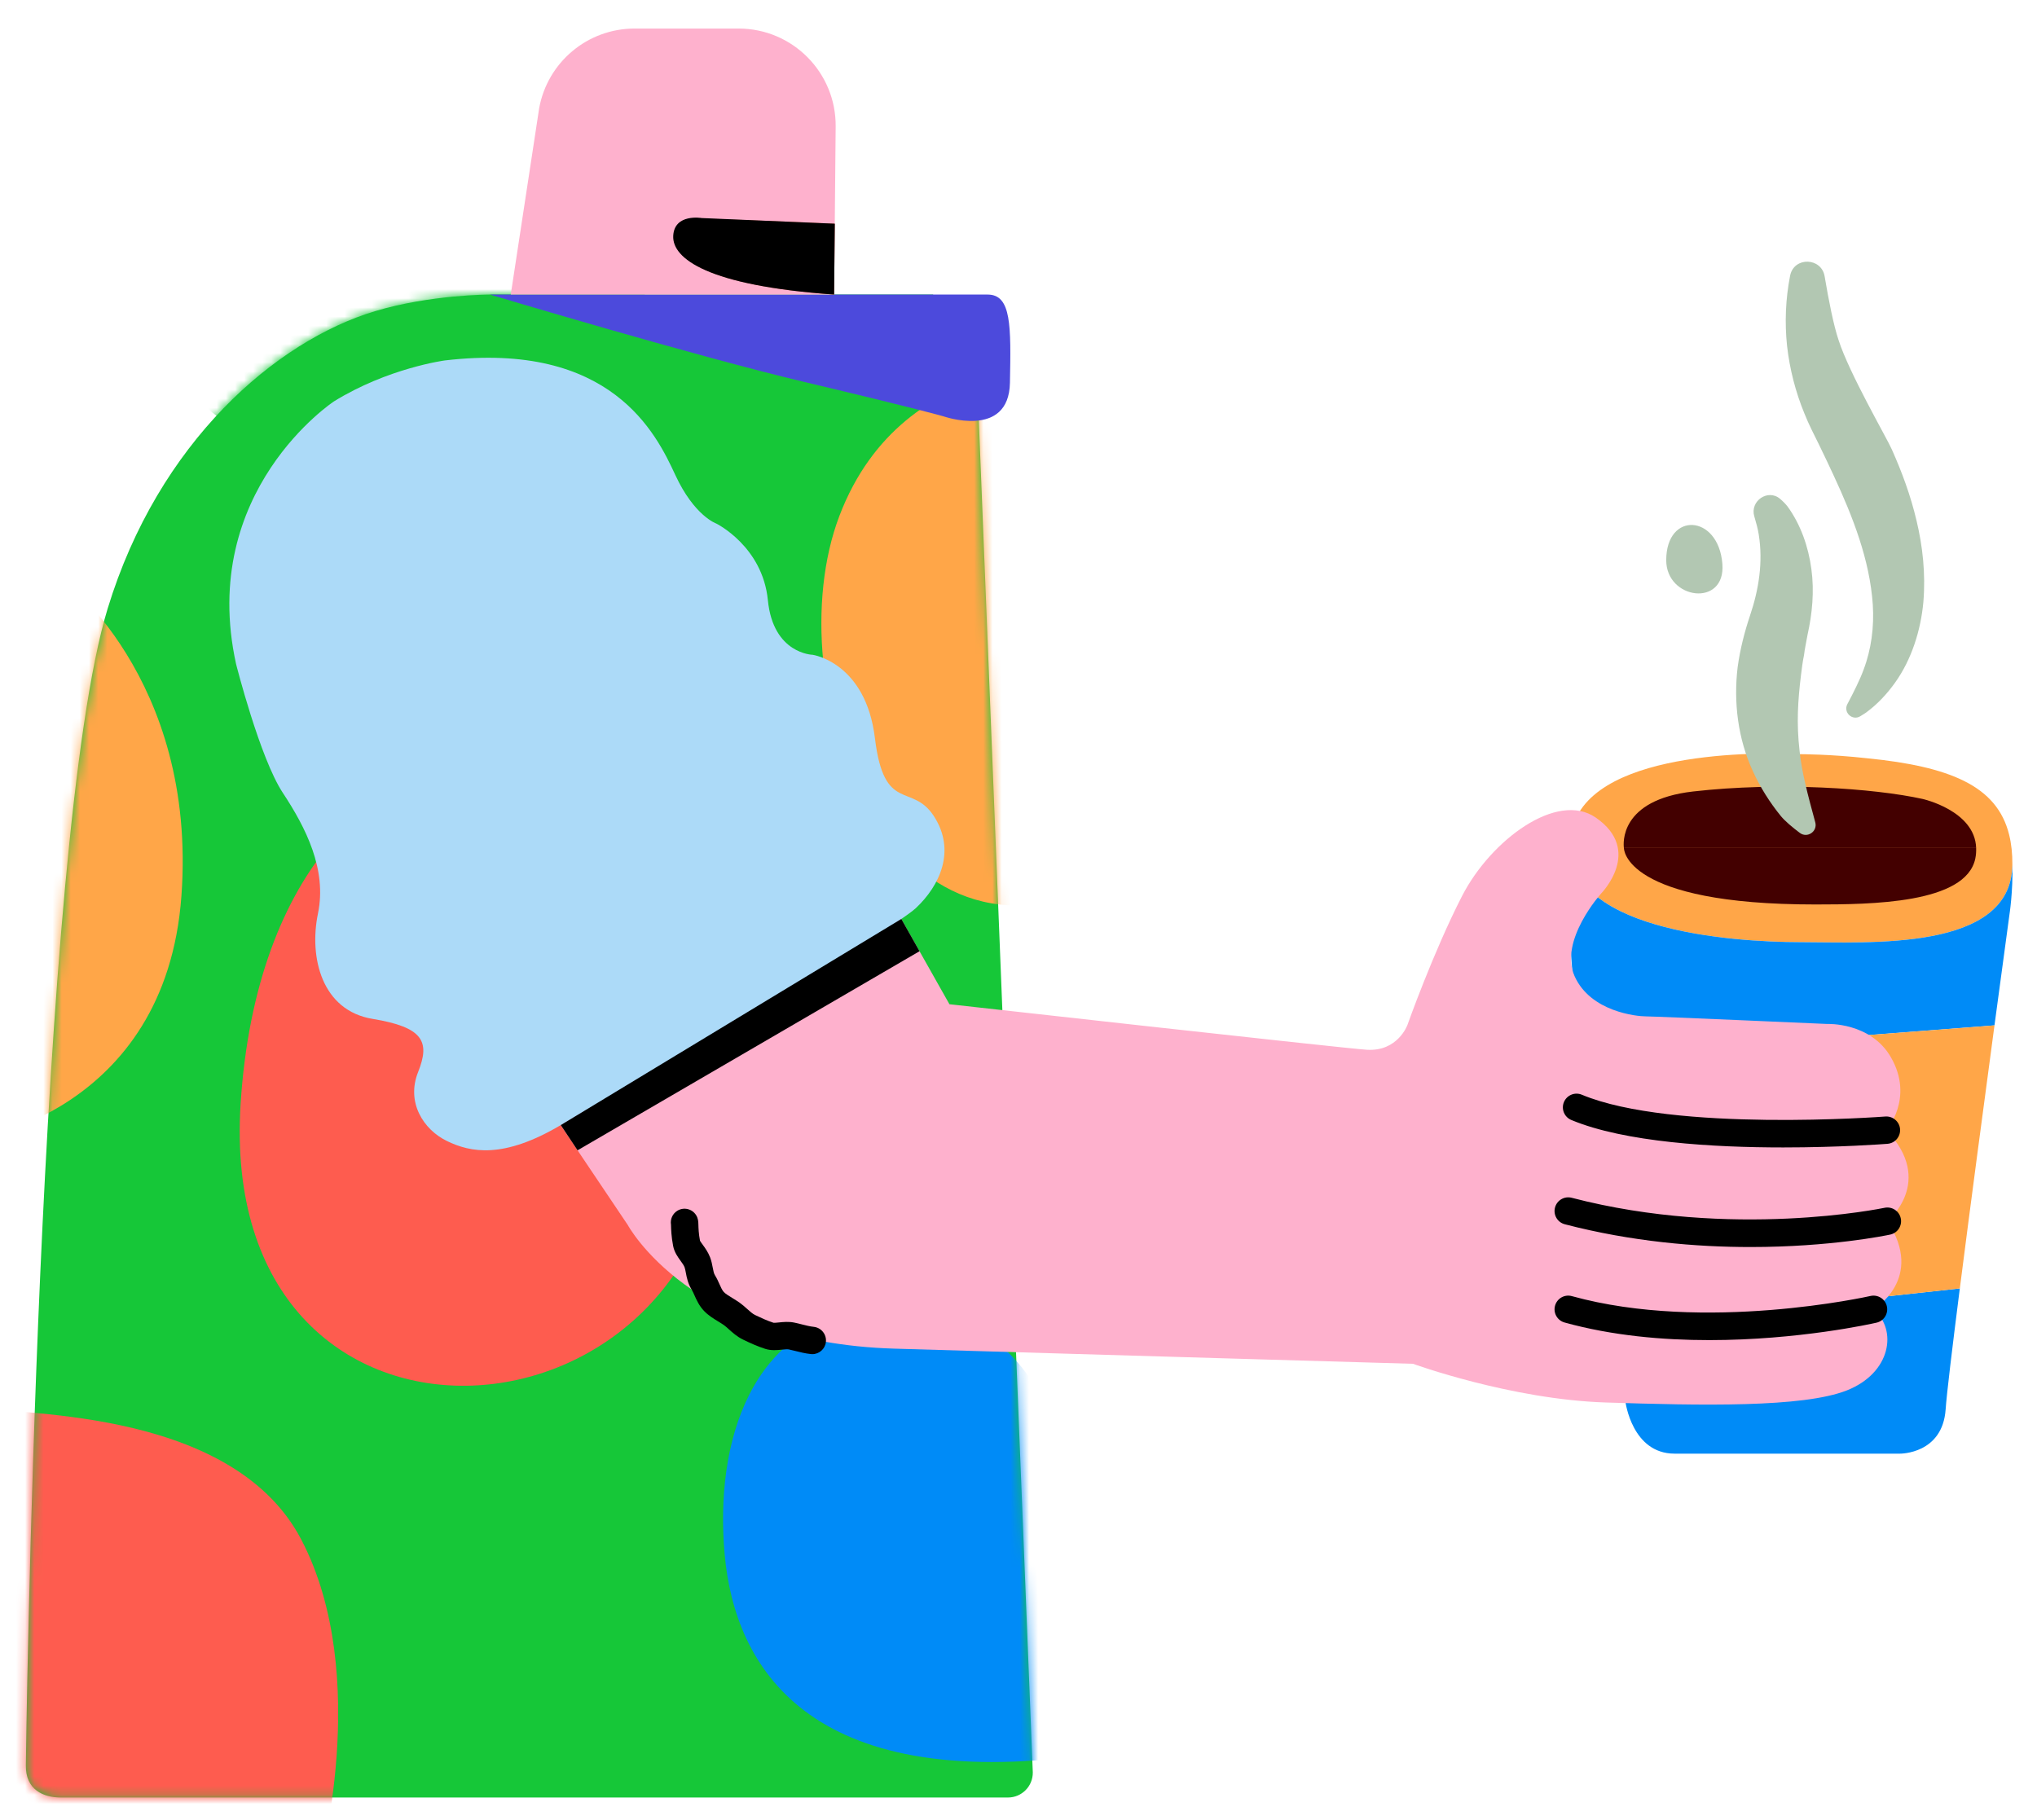 <svg viewBox="248.241 270.4 223.214 199.42" xmlns="http://www.w3.org/2000/svg" xmlns:xlink="http://www.w3.org/1999/xlink" xmlns:blush="http://design.blush" overflow="visible" width="223.214px" height="199.42px"><defs><path d="M51.435,0.087 C51.435,0.087 44.897,0.087 38.836,1.908 L38.836,1.908 C28.006,5.162 15.113,16.205 9.537,34.505 L9.537,34.505 C1.796,59.903 0.573,161.261 0.573,161.261 L0.573,161.261 C0.523,163.974 2.523,164.806 4.382,164.806 L4.382,164.806 L108.19,164.806 C109.706,164.806 110.931,163.568 110.914,162.053 L110.914,162.053 L104.975,13.276 L99.987,0.087 L51.435,0.087 Z" id="pride-month-upper-bodycoffee-path-1"/><path d="M51.435,0.087 C51.435,0.087 44.897,0.087 38.836,1.908 L38.836,1.908 C28.006,5.162 15.113,16.205 9.537,34.505 L9.537,34.505 C1.796,59.903 0.573,161.261 0.573,161.261 L0.573,161.261 C0.523,163.974 2.523,164.806 4.382,164.806 L4.382,164.806 L108.19,164.806 C109.706,164.806 110.931,163.568 110.914,162.053 L110.914,162.053 L104.975,13.276 L99.987,0.087 L51.435,0.087 Z" id="pride-month-upper-bodycoffee-path-3"/><path d="M51.435,0.087 C51.435,0.087 44.897,0.087 38.836,1.908 L38.836,1.908 C28.006,5.162 15.113,16.205 9.537,34.505 L9.537,34.505 C1.796,59.903 0.573,161.261 0.573,161.261 L0.573,161.261 C0.523,163.974 2.523,164.806 4.382,164.806 L4.382,164.806 L108.19,164.806 C109.706,164.806 110.931,163.568 110.914,162.053 L110.914,162.053 L104.975,13.276 L99.987,0.087" id="pride-month-upper-bodycoffee-path-5"/><path d="M51.435,0.087 C51.435,0.087 44.897,0.087 38.836,1.908 L38.836,1.908 C28.006,5.162 15.113,16.205 9.537,34.505 L9.537,34.505 C1.796,59.903 0.573,161.261 0.573,161.261 L0.573,161.261 C0.523,163.974 2.523,164.806 4.382,164.806 L4.382,164.806 L108.19,164.806 C109.706,164.806 110.931,163.568 110.914,162.053 L110.914,162.053 L104.975,13.276 L99.987,0.087 L51.435,0.087 Z" id="pride-month-upper-bodycoffee-path-7"/><path d="M51.435,0.087 C51.435,0.087 44.897,0.087 38.836,1.908 L38.836,1.908 C28.006,5.162 15.113,16.205 9.537,34.505 L9.537,34.505 C1.796,59.903 0.573,161.261 0.573,161.261 L0.573,161.261 C0.523,163.974 2.523,164.806 4.382,164.806 L4.382,164.806 L108.19,164.806 C109.706,164.806 110.931,163.568 110.914,162.053 L110.914,162.053 L104.975,13.276 L99.987,0.087 L51.435,0.087 Z" id="pride-month-upper-bodycoffee-path-9"/><path d="M51.435,0.087 C51.435,0.087 44.897,0.087 38.836,1.908 L38.836,1.908 C28.006,5.162 15.113,16.205 9.537,34.505 L9.537,34.505 C1.796,59.903 0.573,161.261 0.573,161.261 L0.573,161.261 C0.523,163.974 2.523,164.806 4.382,164.806 L4.382,164.806 L108.19,164.806 C109.706,164.806 110.931,163.568 110.914,162.053 L110.914,162.053 L104.975,13.276 L99.987,0.087 L51.435,0.087 Z" id="pride-month-upper-bodycoffee-path-11"/></defs><g id="Pride Month Upper Body/Coffee" stroke="none" stroke-width="1" fill="none" fill-rule="evenodd"><g id="Group-691" transform="translate(250.5, 272.5)"><g id="Group-101" transform="translate(0, 30.095)"><path d="M217.902,59.284 C217.243,56.621 215.636,54.722 212.939,53.382 C210.416,52.13 206.939,51.364 202.396,50.914 C198.319,50.457 195.009,50.46 195.009,50.46 C195.009,50.46 175.304,49.21 170.754,56.876 C170.317,57.612 170.013,58.427 169.887,59.337 C169.885,59.351 169.883,59.369 169.881,59.384 C168.506,69.764 187.525,71.06 195.009,71.06 C202.498,71.06 218.174,72.123 218.256,62.576 C218.256,62.572 218.256,62.569 218.256,62.565 C218.265,61.358 218.146,60.27 217.902,59.284" id="Fill-83" fill="#FFA648"/><path d="M175.862,121.454 C175.862,121.454 176.582,127.118 181.239,127.118 L205.957,127.118 C205.957,127.118 210.612,127.167 210.945,122.251 C211.056,120.606 211.674,115.486 212.498,109.012 L174.617,113.125 C175.349,118.185 175.862,121.454 175.862,121.454" id="Fill-85" fill="#008BF7" blush:color="Rainbow-500"/><path d="M218.255,62.576 C218.174,72.123 202.498,71.06 195.009,71.06 C187.524,71.06 168.505,69.764 169.88,59.384 C169.186,63.772 169.811,73.333 170.881,83.674 L216.295,80.181 C217.24,73.149 217.928,68.097 217.928,68.097 C217.928,68.097 218.342,65.509 218.255,62.576" id="Fill-87" fill="#008BF7" blush:color="Rainbow-500"/><path d="M174.618,113.125 L212.499,109.012 C213.63,100.132 215.151,88.704 216.296,80.182 L170.882,83.674 C171.978,94.261 173.537,105.649 174.618,113.125" id="Fill-89" fill="#FFA648"/><path d="M170.292,57.743 C170.125,58.147 169.993,58.686 169.887,59.337 C170.013,58.427 170.316,57.612 170.754,56.876 C170.577,57.154 170.417,57.44 170.292,57.743" id="Fill-91" fill="#B2C7B2"/><path d="M169.883,59.356 C169.882,59.366 169.882,59.374 169.881,59.383 C169.883,59.369 169.885,59.351 169.887,59.336 C169.886,59.343 169.884,59.349 169.883,59.356" id="Fill-93" fill="#006838"/><path d="M214.286,60.74 C214.158,56.647 208.431,55.369 208.431,55.369 C203.12,54.192 192.635,53.477 183.27,54.548 C175.147,55.476 175.629,60.309 175.688,60.74 L196.848,60.74 L214.286,60.74 Z" id="Fill-95" fill="#430000"/><path d="M196.681,66.931 C202.719,66.927 213.147,66.854 214.193,61.906 C214.28,61.491 214.298,61.108 214.286,60.74 L196.848,60.74 L175.688,60.74 C175.691,60.76 175.694,60.782 175.694,60.782 C175.694,60.782 175.665,66.943 196.681,66.931" id="Fill-97" fill="#430000"/><path d="M51.436,0.086 C51.436,0.086 44.897,0.086 38.836,1.907 C28.007,5.162 15.114,16.204 9.537,34.505 C1.796,59.903 0.574,161.261 0.574,161.261 C0.524,163.975 2.523,164.805 4.383,164.805 L108.19,164.805 C109.707,164.805 110.931,163.567 110.915,162.053 L104.976,13.275 L99.988,0.086 L51.436,0.086 Z" id="Fill-99" fill="#16C738"/></g><g id="Group-120" transform="translate(0, 30.095)"><g id="Group-104"><mask id="pride-month-upper-bodycoffee-mask-2" fill="#fff"><use xlink:href="#pride-month-upper-bodycoffee-path-1"/></mask><g id="Clip-103"/><path d="M-4.5,121.905 C-2.111,123.119 22.88,121.502 30.747,136.52 C38.615,151.539 32.599,172.796 32.599,172.796 L-18.077,170.947 L-4.5,121.905 Z" id="Fill-102" fill="#FE5C4F" mask="url(#pride-month-upper-bodycoffee-mask-2)"/></g><g id="Group-107"><mask id="pride-month-upper-bodycoffee-mask-4" fill="#fff"><use xlink:href="#pride-month-upper-bodycoffee-path-3"/></mask><g id="Clip-106"/><path d="M-5.469,92.778 C-5.469,92.778 15.885,89.924 17.623,65.982 C19.361,42.039 4.285,30.955 4.285,30.955 L-5.469,92.778 Z" id="Fill-105" fill="#FFA648" mask="url(#pride-month-upper-bodycoffee-mask-4)"/></g><g id="Group-110"><mask id="pride-month-upper-bodycoffee-mask-6" fill="#fff"><use xlink:href="#pride-month-upper-bodycoffee-path-5"/></mask><g id="Clip-109"/><path d="M24.11,88.731 C21.361,131.356 75.181,127.941 77.005,90.794 C79.482,40.315 27.462,36.757 24.11,88.731" id="Fill-108" fill="#FE5C4F" mask="url(#pride-month-upper-bodycoffee-mask-6)"/></g><g id="Group-113"><mask id="pride-month-upper-bodycoffee-mask-8" fill="#fff"><use xlink:href="#pride-month-upper-bodycoffee-path-7"/></mask><g id="Clip-112"/><path d="M112.18,121.741 C112.18,121.741 107.831,110.094 93.863,111.302 C79.894,112.51 76.044,126.01 77.153,138.203 C78.261,150.395 86.242,164.362 116.836,160.15 L112.18,121.741 Z" id="Fill-111" fill="#008BF7" mask="url(#pride-month-upper-bodycoffee-mask-8)" blush:color="Rainbow-500"/></g><g id="Group-116"><mask id="pride-month-upper-bodycoffee-mask-10" fill="#fff"><use xlink:href="#pride-month-upper-bodycoffee-path-9"/></mask><g id="Clip-115"/><path d="M116.995,7.93 C116.995,7.93 96.821,5.713 89.726,24.335 C82.632,42.957 95.047,77.429 119.877,64.019 L116.995,7.93 Z" id="Fill-114" fill="#FFA648" mask="url(#pride-month-upper-bodycoffee-mask-10)"/></g><g id="Group-119"><mask id="pride-month-upper-bodycoffee-mask-12" fill="#fff"><use xlink:href="#pride-month-upper-bodycoffee-path-11"/></mask><g id="Clip-118"/><path d="M14.857,4.299 C14.857,4.299 19.511,22.921 49.44,17.601 C79.37,12.279 64.96,-14.989 64.96,-14.989 L14.857,4.299 Z" id="Fill-117" fill="#16C738" mask="url(#pride-month-upper-bodycoffee-mask-12)"/></g></g><g id="Group-149" transform="translate(22, 0.095)"><path d="M33.175,115.163 L44.532,132.058 C44.532,132.058 51.432,144.944 73.713,145.609 C95.993,146.274 130.577,147.271 130.577,147.271 C130.577,147.271 141.301,151.179 151.694,151.512 C162.085,151.844 173.309,152.094 178.131,150.182 C182.952,148.269 183.7,143.561 181.04,141.302 C181.04,141.302 186.74,137.961 182.56,131.642 C182.56,131.642 187.857,127.319 182.453,121.666 C182.453,121.666 185.53,118.175 182.952,113.685 C180.73,109.813 175.969,110.027 175.969,110.027 C175.969,110.027 157.097,109.196 156.1,109.196 C155.102,109.196 150.031,108.697 148.285,104.79 C146.539,100.882 151.195,95.727 151.195,95.727 C151.195,95.727 155.825,91.025 150.613,87.414 C146.373,84.476 139.113,89.853 135.953,96.005 C132.794,102.157 129.967,110.138 129.967,110.138 C129.967,110.138 128.914,113.075 125.506,112.853 C122.851,112.681 79.781,107.865 79.781,107.865 L71.063,92.415 C71.063,92.415 44.43,89.706 33.175,115.163" id="Fill-121" fill="#FEB1CD" blush:color="Skin-500"/><path d="M29.436,30.087 C29.436,30.087 51.712,36.782 63.996,39.693 C76.28,42.605 79.075,43.419 79.075,43.419 C79.075,43.419 86.293,45.981 86.41,39.752 C86.526,33.523 86.586,30.087 83.965,30.087 L29.436,30.087 Z" id="Fill-123" fill="#4C4ADC"/><path d="M12.331,41.799 C12.331,41.799 -2.55,51.609 1.606,70.564 C1.606,70.564 4.209,80.872 6.732,84.696 C9.255,88.521 11.582,93.093 10.585,97.915 C9.587,102.737 11,108.557 16.571,109.471 C22.141,110.386 22.889,111.965 21.559,115.29 C20.228,118.616 22.141,121.609 24.718,122.856 C27.295,124.103 30.87,124.851 37.188,121.11 C43.506,117.369 73.435,99.827 76.096,97.333 C78.756,94.839 80.502,91.015 78.091,87.274 C75.68,83.532 72.623,87.025 71.616,78.711 C70.609,70.398 64.789,69.567 64.789,69.567 C64.789,69.567 60.466,69.483 59.884,63.58 C59.302,57.678 54.231,55.184 54.231,55.184 C54.231,55.184 51.82,54.353 49.742,49.863 C47.663,45.374 42.758,35.149 24.469,37.31 C24.469,37.31 18.233,38.141 12.331,41.799" id="Fill-125" fill="#ACDAF8"/><path d="M171.14,123.559 C163.489,123.559 153.789,122.997 147.922,120.549 C147.158,120.23 146.797,119.351 147.117,118.587 C147.436,117.824 148.311,117.461 149.078,117.781 C159.009,121.926 182.105,120.188 182.337,120.17 C183.155,120.111 183.885,120.724 183.949,121.549 C184.013,122.375 183.396,123.097 182.57,123.162 C182.134,123.195 177.3,123.559 171.14,123.559" id="Fill-127" fill="#000"/><path d="M167.565,134.474 C161.659,134.474 154.559,133.894 147.211,131.979 C146.409,131.77 145.928,130.951 146.137,130.149 C146.346,129.347 147.169,128.868 147.966,129.076 C165.533,133.654 182.081,130.21 182.247,130.175 C183.054,130.005 183.854,130.518 184.027,131.328 C184.2,132.138 183.684,132.935 182.874,133.109 C182.455,133.199 176.323,134.474 167.565,134.474" id="Fill-129" fill="#000"/><path d="M163.036,144.675 C157.96,144.675 152.411,144.194 147.188,142.746 C146.39,142.525 145.922,141.698 146.143,140.901 C146.364,140.102 147.191,139.63 147.989,139.856 C162.557,143.891 180.528,139.88 180.706,139.838 C181.515,139.654 182.318,140.159 182.502,140.967 C182.686,141.775 182.182,142.578 181.374,142.763 C180.871,142.878 172.837,144.675 163.036,144.675" id="Fill-131" fill="#000"/><path d="M171.616,53.307 C173.064,55.298 173.91,57.737 174.232,60.18 C174.569,62.622 174.316,65.103 173.819,67.335 C173.687,68.114 173.508,68.867 173.423,69.614 C173.267,70.35 173.183,71.072 173.095,71.781 C172.747,74.618 172.592,77.111 172.936,80.067 C173.158,82.362 173.833,84.902 174.658,87.93 C174.929,88.924 173.789,89.705 172.965,89.087 C172.171,88.491 171.371,87.825 170.887,87.245 C169.673,85.749 168.627,84.099 167.823,82.328 C166.182,78.786 165.687,74.756 166.154,70.905 C166.419,68.98 166.895,67.098 167.506,65.273 C168.473,62.411 168.95,59.412 168.464,56.384 C168.362,55.742 168.186,55.114 168.003,54.49 L167.973,54.388 C167.482,52.711 169.475,51.343 170.804,52.477 C171.109,52.737 171.384,53.013 171.616,53.307" id="Fill-133" fill="#B2C7B2"/><path d="M177.205,35.055 C178.353,38.676 182.505,45.822 183.043,47.052 C184.136,49.501 185.104,52.09 185.758,54.878 C186.423,57.66 186.763,60.671 186.504,63.779 C186.221,66.875 185.219,70.068 183.418,72.598 C182.518,73.859 181.483,74.967 180.299,75.842 C180.157,75.951 179.901,76.115 179.586,76.305 C178.712,76.832 177.698,75.874 178.176,74.972 C178.854,73.694 179.568,72.257 179.939,71.237 C180.806,68.964 181.115,66.506 180.962,64.071 C180.628,59.171 178.783,54.463 176.696,49.966 C176.169,48.837 175.643,47.707 175.092,46.586 C174.549,45.478 173.946,44.332 173.475,43.139 C172.498,40.767 171.851,38.256 171.566,35.704 C171.296,33.151 171.407,30.56 171.896,28.045 C171.901,28.02 171.907,27.995 171.912,27.97 C172.363,25.919 175.338,26.02 175.685,28.091 C176.125,30.719 176.662,33.441 177.205,35.055" id="Fill-135" fill="#B2C7B2"/><path d="M158.326,59.198 C158.321,63.54 164.86,64.397 164.479,59.601 C164.047,54.167 158.332,53.816 158.326,59.198" id="Fill-137" fill="#B2C7B2"/><polygon id="Fill-139" fill="#000" points="39.03 123.873 76.503 102.055 74.508 98.519 37.189 121.11"/><path d="M64.754,146.213 C64.7,146.213 64.647,146.209 64.592,146.203 C63.964,146.137 63.396,145.993 62.895,145.865 C62.65,145.804 62.409,145.742 62.172,145.694 C62.004,145.661 61.709,145.691 61.423,145.721 C60.898,145.775 60.246,145.843 59.581,145.629 C58.701,145.347 57.879,144.964 57.179,144.625 C56.519,144.31 56.011,143.851 55.602,143.482 C55.423,143.32 55.251,143.16 55.07,143.032 C54.86,142.885 54.638,142.75 54.42,142.617 C53.923,142.314 53.358,141.969 52.895,141.483 C52.358,140.925 52.068,140.276 51.837,139.756 C51.743,139.546 51.657,139.339 51.545,139.16 C51.123,138.494 50.995,137.817 50.893,137.274 C50.848,137.04 50.806,136.816 50.752,136.678 C50.675,136.477 50.504,136.243 50.324,135.994 C50.017,135.569 49.634,135.041 49.503,134.358 C49.304,133.327 49.282,132.506 49.272,132.112 L49.268,132.017 C49.174,131.435 49.43,130.826 49.964,130.498 C50.669,130.065 51.593,130.284 52.027,130.99 C52.252,131.357 52.261,131.685 52.271,132.03 C52.28,132.394 52.297,133.001 52.448,133.792 C52.473,133.845 52.642,134.079 52.754,134.233 C53.012,134.589 53.332,135.031 53.549,135.594 C53.702,135.988 53.775,136.375 53.84,136.718 C53.907,137.069 53.964,137.374 54.081,137.558 C54.288,137.887 54.442,138.232 54.577,138.536 C54.735,138.891 54.885,139.226 55.059,139.406 C55.254,139.611 55.608,139.827 55.984,140.056 C56.258,140.225 56.536,140.395 56.802,140.583 C57.075,140.775 57.34,141.011 57.61,141.254 C57.918,141.53 58.207,141.792 58.479,141.923 C59.09,142.216 59.799,142.548 60.496,142.772 C60.588,142.792 60.908,142.758 61.116,142.737 C61.577,142.69 62.152,142.631 62.761,142.752 C63.047,142.81 63.337,142.882 63.632,142.958 C64.076,143.07 64.495,143.177 64.912,143.221 C65.735,143.31 66.332,144.049 66.243,144.873 C66.161,145.643 65.511,146.213 64.754,146.213" id="Fill-141" fill="#000"/><path d="M56.676,0.934 L45.277,0.934 C40.123,0.934 35.737,4.628 34.821,9.669 C34.811,9.732 34.802,9.793 34.792,9.856 L34.787,9.89 C34.75,10.135 34.712,10.386 34.675,10.635 C33.348,19.376 31.71,30.086 31.71,30.086 L67.143,30.086 L67.215,22.322 L67.313,11.67 C67.368,5.757 62.59,0.934 56.676,0.934" id="Fill-143" fill="#FEB1CD" blush:color="Skin-500"/><path d="M67.143,30.087 C53.268,29.11 49.477,26.137 49.611,23.66 C49.73,21.441 51.815,21.75 52.726,21.77 C56.74,21.86 67.215,22.322 67.215,22.322" id="Fill-145" fill="#D46B55"/><path d="M67.214,22.322 L52.625,21.701 C52.625,21.701 49.629,21.182 49.513,23.66 C49.398,26.137 53.267,29.111 67.142,30.087" id="Fill-147" fill="#000"/></g></g></g></svg>
